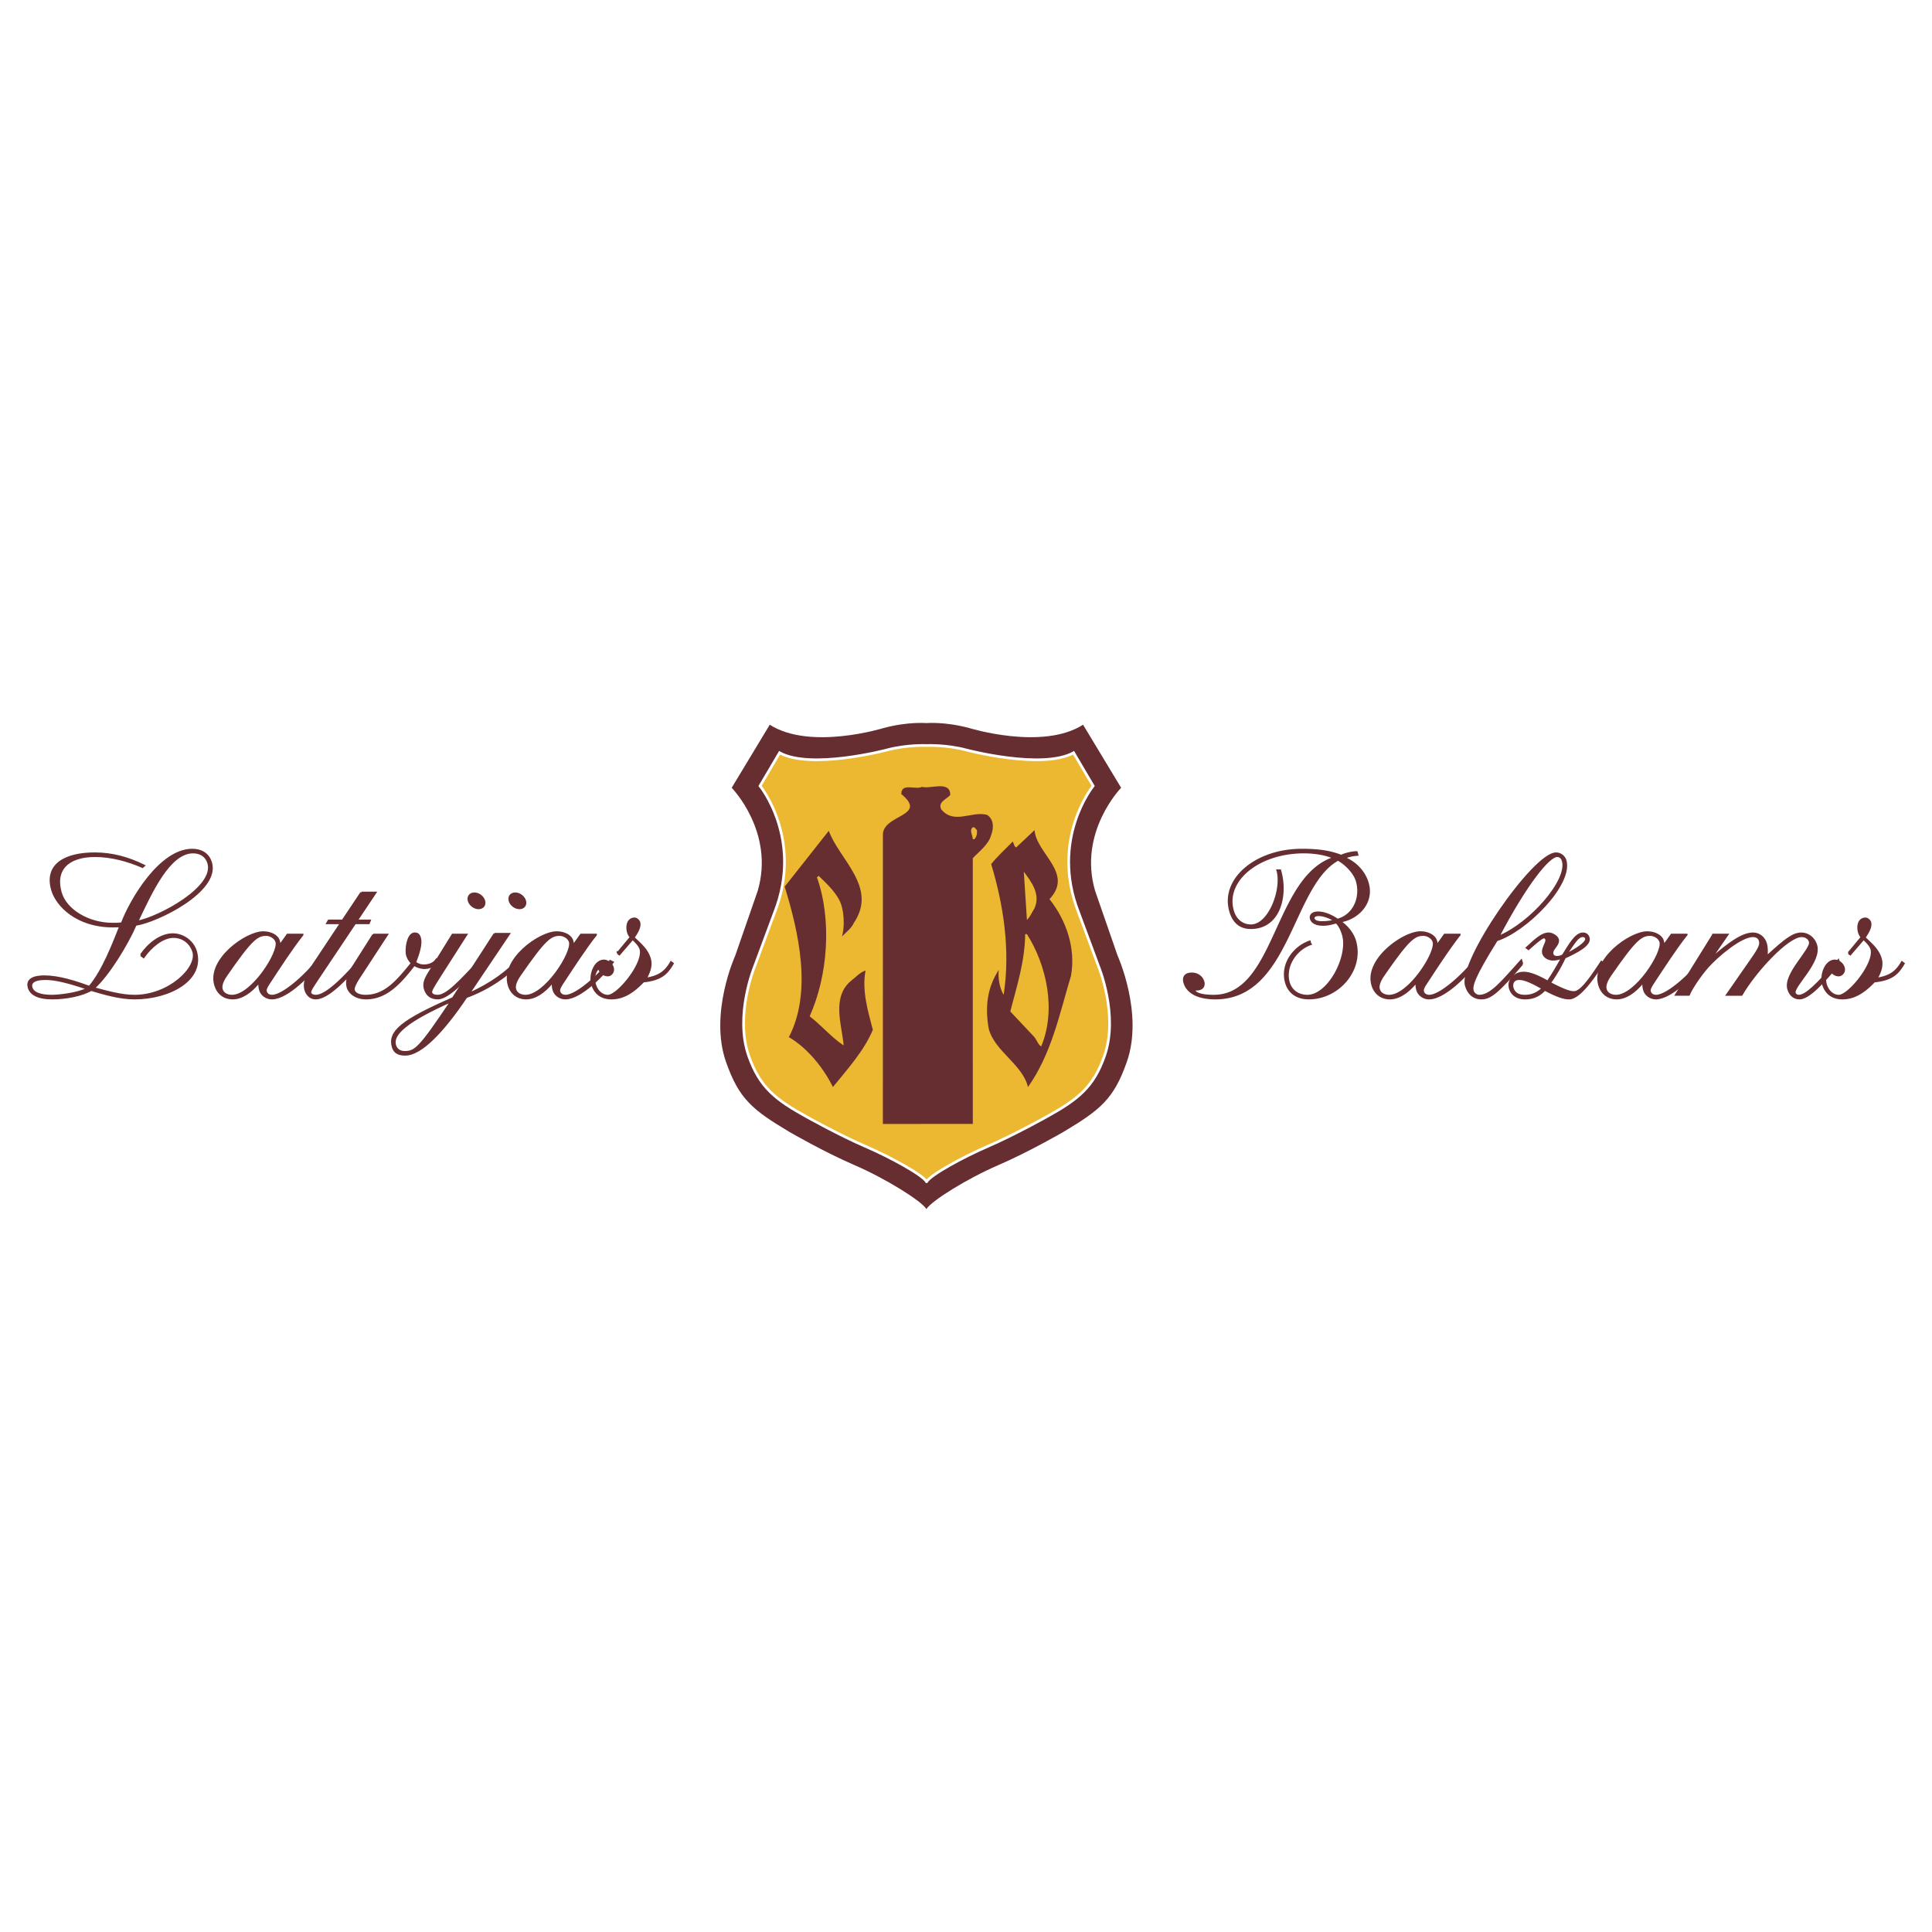 <svg xmlns="http://www.w3.org/2000/svg" width="2500" height="2500" viewBox="0 0 192.756 192.756"><g fill-rule="evenodd" clip-rule="evenodd"><path fill="#fff" d="M0 0h192.756v192.756H0V0z"/><path d="M92.431 72.143s-1.834-.163-4.27.492c0 0-7.304 2.264-11.362-.33l-3.798 6.292s4.317 4.411 2.597 10.281l-2.24 6.454s-2.617 5.765-.931 10.595c1.298 3.719 2.64 4.801 6.352 7.016 0 0 3.408 1.979 6.492 3.309s6.671 3.566 7.159 4.379h-.004c.487-.812 4.074-3.049 7.158-4.379 3.084-1.33 6.492-3.309 6.492-3.309 3.713-2.215 5.055-3.297 6.354-7.016 1.686-4.83-.932-10.595-.932-10.595l-2.24-6.454c-1.719-5.87 2.598-10.281 2.598-10.281l-3.799-6.292c-4.057 2.594-11.361.33-11.361.33-2.435-.655-4.269-.492-4.269-.492h.004z" fill="#672e31"/><path d="M92.447 74.381s-1.942-.096-3.987.454c0 0-7.553 1.989-10.681.27l-1.948 3.308s4.318 5.309 1.461 12.605l-2.013 5.421s-2.001 4.842-.584 8.9c1.091 3.123 2.662 4.361 5.779 6.08 0 0 3.252 1.822 5.843 2.939 2.59 1.117 5.72 2.855 6.129 3.537h.001c.409-.682 3.539-2.42 6.129-3.537 2.59-1.117 5.844-2.939 5.844-2.939 3.117-1.719 4.688-2.957 5.777-6.08 1.418-4.059-.584-8.9-.584-8.9l-2.012-5.421c-2.857-7.296 1.461-12.605 1.461-12.605l-1.949-3.308c-3.127 1.719-10.68-.27-10.68-.27-2.045-.55-3.987-.454-3.987-.454h.001z" fill="#ecb731" stroke="#fff" stroke-width=".27" stroke-miterlimit="2.613"/><path d="M85.178 92.093c-.208.519-.866 1.002-1.178 1.349.277-.865.277-2.699-.312-3.736-.484-.865-1.246-1.591-2.008-2.318l-.173.138c1.523 4.324 1.073 9.86-.727 13.872 1.177.9 2.182 2.111 3.394 2.906-.174-2.006-1.247-4.844.762-6.469.45-.346.865-.83 1.419-1.004-.38 2.008.243 4.049.728 5.916-.866 2.076-2.493 3.875-3.982 5.707-.9-1.832-2.492-3.873-4.397-4.98 2.355-4.498.969-10.517-.416-15.014l4.398-5.57c1.072 2.907 4.916 5.64 2.492 9.203zM104.707 89.706c1.697 2.145 2.633 4.913 2.146 7.646-1.143 3.805-1.938 7.783-4.293 11.104-.52-2.248-3.324-3.562-3.912-5.811-.381-2.145-.174-4.082 1.004-5.881-.105.727.068 1.832.484 2.49.691-4.498-.035-9.029-1.246-13.042.623-.796 1.488-1.557 2.146-2.249.139.208.104.45.346.588l1.836-1.73c.173 2.353 3.948 4.29 1.489 6.885z" fill="#672e31"/><path d="M103.219 90.605c-.242.38-.416.83-.762 1.176l-.312-4.809c.728.969 1.697 2.215 1.074 3.633zM102.457 93.2c1.973 3.114 2.943 7.576 1.42 11.208-.346-.207-.451-.762-.832-1.105l-2.25-2.389c.658-2.525 1.453-4.981 1.488-7.714h.174z" fill="#ecb731"/><path d="M88.084 112.137l.002-28.831c-.034-2.076 4.571-1.833 1.836-4.082 0-1.177 1.419-.381 2.077-.727.727.277 2.839-.692 2.805.83-.381.415-1.247.691-.9 1.418 1.281 1.557 3.046.138 4.57.553.727.45.658 1.384.416 2.007-.242.934-1.178 1.625-1.836 2.318l.004 26.509-8.974.005z" fill="#672e31"/><path d="M97.471 82.821c.035.346-.035.658-.242.9h-.174c0-.38-.381-.9 0-1.177.207-.068.277.174.416.277z" fill="#ecb731"/><path d="M14.069 95.283c.734-1.089 1.946-2.058 3.167-2.058 1.136 0 2.044.807 2.303 1.695.823 2.824-2.633 4.682-6.125 4.682-1.515 0-3.087-.484-4.328-.848-.857.525-2.509.848-3.855.848-1.515 0-2.176-.465-2.353-1.07-.17-.584.119-1.109 1.57-1.109 1.389 0 3.057.525 4.472 1.049 1.381-1.613 2.421-4.398 3.09-6.073-.268.02-.478.02-.772.02-3.535 0-5.565-2.058-6.024-3.632-.741-2.543 1.34-3.633 4.244-3.633 1.725 0 3.327.444 4.897 1.211l-.133.121c-1.493-.646-3.137-1.09-4.736-1.09-2.777 0-4.091 1.413-3.432 3.673.512 1.755 2.757 3.107 5.176 3.107.294 0 .568 0 .935-.04.875-2.341 3.813-7.346 7.012-7.346.841 0 1.599.363 1.87 1.292.823 2.825-5.363 5.852-7.521 6.175-.814 1.897-2.747 5.085-4.191 6.337 1.368.361 2.748.766 4.095.766 3.45 0 6.341-2.785 5.871-4.399-.212-.727-.898-1.494-1.992-1.494-1.136 0-2.303 1.049-2.988 2.018l-.252-.202zm-5.314 3.35c-1.583-.523-3.06-.969-4.195-.969-1.326 0-1.554.445-1.43.867.165.566.893.828 2.05.828.674 0 2.592-.201 3.575-.726zm10.511-13.601c-2.377 0-4.146 3.895-5.593 6.942 2.269-.444 7.836-3.431 7.13-5.853-.211-.726-.801-1.089-1.537-1.089zM30.164 93.265c-.988 1.231-2.354 3.33-3.374 4.883-.261.404-.329.605-.276.787.088.303.355.424.628.424 1.221 0 3.743-2.461 4.458-3.471l.246.122c-.776 1.09-3.161 3.592-4.718 3.592-.631 0-1.055-.443-1.161-.807-.094-.324-.113-.605-.057-.848h-.042c-.882 1.09-1.79 1.654-2.653 1.654-.842 0-1.487-.484-1.735-1.332-.735-2.522 3.079-5.247 4.783-5.247.715 0 1.398.323 1.551.847.036.122.071.243.057.485h.042l.776-1.09h1.475v.001zm-3.598 0c-.926 0-1.512.444-3.969 3.997-.595.848-.54 1.25-.476 1.473.105.363.498.625 1.024.625 1.999 0 4.753-4.338 4.447-5.388-.134-.464-.669-.707-1.026-.707z" fill="#672e31" stroke="#672e31" stroke-width=".216" stroke-miterlimit="2.613"/><path d="M36.05 89.068h1.389l-1.86 2.785h1.304l-.098.243h-1.367l-3.621 5.409c-.598.906-.916 1.332-.845 1.572.059.203.334.283.545.283.61 0 1.75-.564 4.32-3.511l.174.162c-2.21 2.521-3.561 3.592-4.508 3.592-.504 0-.87-.383-1.004-.848-.17-.586-.019-1.291.815-2.543l2.735-4.116h-1.368l.14-.243h1.389l1.86-2.785z" fill="#672e31" stroke="#672e31" stroke-width=".216" stroke-miterlimit="2.613"/><path d="M37.252 93.265h1.346l-2.792 4.278c-.538.828-.555 1.131-.519 1.252.106.363.585.564 1.174.564 1.915 0 3.113-1.373 4.644-3.269a1.783 1.783 0 0 1-.482-.788c-.141-.484.023-2.159.759-2.159.337 0 .438.202.508.444.176.605-.161 1.614-.488 2.441.242.182.551.303.867.303.505 0 .962-.161 1.236-.524l.07.242c-.212.282-.731.524-1.235.524-.316 0-.757-.141-1.02-.322-1.446 1.896-2.832 3.35-4.81 3.35-1.073 0-1.67-.605-1.811-1.09-.177-.605.045-1.291.505-2.018l2.048-3.228z" fill="#672e31" stroke="#672e31" stroke-width=".216" stroke-miterlimit="2.613"/><path d="M45.16 93.265h1.347l-2.529 3.956c-.838 1.311-1.017 1.635-.964 1.816.059.201.262.322.641.322.947 0 2.167-1.373 4.261-3.572l.188.141c-1.668 1.856-3.411 3.673-4.421 3.673-.757 0-1.127-.402-1.292-.969-.129-.443-.006-.889.395-1.533l2.374-3.834zm2.167-4.116c.421 0 .851.322.969.726s-.125.726-.546.726c-.42 0-.851-.322-.969-.726s.125-.726.546-.726z" fill="#672e31" stroke="#672e31" stroke-width=".216" stroke-miterlimit="2.613"/><path d="M49.341 93.185h1.431l-3.979 5.913.053.039c2.137-.969 3.738-2.117 5.214-3.692l.216.161c-1.572 1.755-3.717 3.128-5.756 3.855-2.333 3.471-4.53 5.75-6.087 5.75-.715 0-1.08-.242-1.233-.766-.435-1.494.897-2.623 5.995-4.844l4.146-6.416zm-8.978 11.784c1.073 0 1.514-.361 4.637-5.023l-.054-.041c-4.317 1.938-5.87 3.248-5.541 4.379.13.443.495.685.958.685zm11.042-15.82c.421 0 .852.322.969.726.118.404-.125.726-.546.726-.42 0-.851-.322-.969-.726-.117-.404.125-.726.546-.726z" fill="#672e31" stroke="#672e31" stroke-width=".216" stroke-miterlimit="2.613"/><path d="M59.441 93.265c-.987 1.231-2.353 3.33-3.373 4.883-.261.404-.329.605-.276.787.088.303.355.424.628.424 1.221 0 3.743-2.461 4.459-3.471l.245.122c-.776 1.09-3.161 3.592-4.718 3.592-.631 0-1.055-.443-1.161-.807-.094-.324-.112-.605-.057-.848h-.042c-.881 1.09-1.79 1.654-2.652 1.654-.841 0-1.487-.484-1.734-1.332-.735-2.522 3.078-5.247 4.782-5.247.715 0 1.398.323 1.551.847.036.122.071.243.057.485h.042l.777-1.09h1.472v.001zm-3.597 0c-.926 0-1.512.444-3.969 3.997-.595.848-.541 1.25-.476 1.473.106.363.498.625 1.024.625 1.999 0 4.752-4.338 4.447-5.388-.135-.464-.668-.707-1.026-.707z" fill="#672e31" stroke="#672e31" stroke-width=".216" stroke-miterlimit="2.613"/><path d="M61.631 95.082l1.309-1.574a1.327 1.327 0 0 1-.268-.485c-.165-.565-.063-1.372.652-1.372.169 0 .396.202.442.363.153.524-.332 1.17-.562 1.534.699.666 1.362 1.211 1.621 2.099.224.767-.123 1.453-.421 2.018 1.261-.221 1.933-.584 2.547-1.654l.161.121c-.59 1.01-1.176 1.594-2.933 1.775-.902.949-1.904 1.695-3.167 1.695-1.094 0-1.691-.605-1.926-1.412-.259-.889.243-2.341 1.169-2.341.336 0 .756.283.873.685.129.445-.197.768-.492.768-.421 0-.767-.322-.885-.727h-.041c-.369.324-.559.969-.359 1.654.176.607.666 1.131 1.297 1.131 1.01 0 3.676-3.269 3.264-4.682-.077-.262-.384-.666-.799-1.009l-1.321 1.534-.161-.121zM130.738 94.194c-1.561.565-2.611 2.3-2.16 3.853.219.748.889 1.312 1.855 1.312 2.146 0 4.191-3.956 3.568-6.094-.141-.484-.367-.968-.68-1.251-.578.182-.961.242-1.318.242-.758 0-1.113-.282-1.201-.585-.111-.383.195-.625.701-.625.631 0 1.355.322 1.938.726 1.68-.444 2.412-2.26 1.941-3.875-.234-.807-1.082-1.695-1.885-2.139-4.688 2.542-4.844 13.843-12.25 13.843-1.053 0-2.68-.242-3.068-1.574-.141-.484.037-.887.73-.887.527 0 .994.303 1.141.807.135.463-.156.766-.639.766-.211 0-.256.061-.227.162s.33.484 1.908.484c6.27 0 6.051-11.866 12.02-13.762-.736-.363-1.889-.565-3.025-.565-4.545 0-7.971 2.825-7.088 5.853.246.847.887 1.453 1.812 1.453 1.85 0 3.189-3.632 2.648-5.489h.252c.707 2.421-.012 5.731-2.916 5.731-1.303 0-1.814-.888-2.039-1.655-.928-3.188 2.547-6.135 7.133-6.135 2.062 0 3.07.282 3.922.605.404-.201 1.113-.363 1.535-.363l.07.242c-.451.04-.932.121-1.295.323 1.098.443 2 1.372 2.328 2.502.588 2.018-1.057 3.591-2.795 3.833.611.364 1.297 1.13 1.531 1.937.836 2.866-1.652 5.731-4.6 5.731-1.303 0-2.008-.686-2.262-1.555-.523-1.795.738-3.531 2.342-4.095l.073.244zm1.153-2.18c.379 0 .852-.04 1.279-.162-.377-.282-1.092-.564-1.596-.564-.42 0-.578.181-.52.383.059.202.311.343.837.343zM145.613 93.265c-.986 1.231-2.354 3.33-3.373 4.883-.262.404-.328.605-.275.787.088.303.355.424.629.424 1.221 0 3.742-2.461 4.459-3.471l.244.122c-.775 1.09-3.16 3.592-4.717 3.592-.631 0-1.055-.443-1.162-.807-.094-.324-.111-.605-.057-.848h-.043c-.881 1.09-1.789 1.654-2.652 1.654-.842 0-1.486-.484-1.734-1.332-.734-2.522 3.078-5.247 4.783-5.247.715 0 1.398.323 1.551.847.035.122.07.243.057.485h.043l.775-1.09h1.472v.001zm-3.595 0c-.926 0-1.512.444-3.971 3.997-.594.848-.539 1.25-.475 1.473.105.363.498.625 1.023.625 1.998 0 4.754-4.338 4.447-5.388-.134-.464-.667-.707-1.024-.707z" fill="#672e31" stroke="#672e31" stroke-width=".216" stroke-miterlimit="2.613"/><path d="M151.865 96.171c-2.34 2.724-3.145 3.431-4.049 3.431-.799 0-1.318-.484-1.549-1.271-.699-2.401 6.764-13.177 8.973-13.177.4 0 .785.242.936.687.695 2.381-3.928 7.022-6.855 7.951-2.381 3.813-2.529 4.601-2.389 5.085.082.283.393.484.646.484 1.199 0 2.348-1.473 4.193-3.511l.094.321zm3.487-10.776c-.818 0-3.031 2.664-5.873 8.072h.043c3.158-1.292 6.99-5.61 6.414-7.587-.088-.303-.29-.485-.584-.485z" fill="#672e31" stroke="#672e31" stroke-width=".216" stroke-miterlimit="2.613"/><path d="M159.939 96.091c-1.051 1.595-2.387 3.511-3.396 3.511-.42 0-1.002-.121-2.418-.867-.551.564-1.115.867-1.979.867-.82 0-1.322-.424-1.486-.988-.254-.869.514-1.555 1.355-1.555.525 0 1.242.223 2.404.889.414-.605.953-1.494 1.432-2.381l-.016.02-.053-.041c-.238.121-.621.182-.811.182-.525 0-.902-.282-.996-.605-.143-.484.396-1.09.309-1.392-.041-.142-.148-.222-.254-.222-.168 0-.748.464-1.531 1.17l-.162-.121c.799-.727 1.482-1.413 2.178-1.413.377 0 .83.323.9.565.164.565-.686.969-.533 1.493.059.202.25.283.461.283s.545-.081.645-.242c.803-1.291 1.303-2.099 1.955-2.099.273 0 .469.161.539.404.152.525-.418 1.089-2.369 1.977a15.573 15.573 0 0 1-1.49 2.543c1.467.768 2.018.928 2.418.928.672 0 1.586-1.271 2.736-3.027l.162.121zm-2.009-2.705c-.463 0-.738.424-1.648 1.776l.053.04c1.301-.666 2.014-1.25 1.92-1.574-.048-.161-.157-.242-.325-.242zm-5.811 5.973c.441 0 1.111-.08 1.801-.746-1.344-.787-1.959-.949-2.359-.949-.631 0-.771.525-.66.908.169.586.65.787 1.218.787z" fill="#672e31" stroke="#672e31" stroke-width=".216" stroke-miterlimit="2.613"/><path d="M168.246 93.265c-.988 1.231-2.355 3.33-3.375 4.883-.26.404-.328.605-.275.787.088.303.355.424.629.424 1.221 0 3.742-2.461 4.457-3.471l.246.122c-.775 1.09-3.16 3.592-4.717 3.592-.631 0-1.055-.443-1.16-.807-.096-.324-.115-.605-.059-.848h-.041c-.883 1.09-1.791 1.654-2.654 1.654-.84 0-1.486-.484-1.734-1.332-.734-2.522 3.078-5.247 4.783-5.247.715 0 1.398.323 1.551.847.035.122.07.243.059.485h.041l.777-1.09h1.472v.001zm-3.598 0c-.926 0-1.512.444-3.971 3.997-.594.848-.539 1.25-.475 1.473.105.363.498.625 1.023.625 2 0 4.754-4.338 4.447-5.388-.133-.464-.666-.707-1.024-.707z" fill="#672e31" stroke="#672e31" stroke-width=".216" stroke-miterlimit="2.613"/><path d="M170.936 93.265h1.389l-1.672 2.422h.043c1.828-1.595 3.15-2.543 4.203-2.543.568 0 1.094.364 1.283 1.009.105.363.105.868.064 1.231l.053.04c1.908-1.756 2.639-2.28 3.438-2.28.547 0 1.221.364 1.457 1.17.482 1.655-2.348 4.077-2.146 4.762.047.162.209.283.418.283.695 0 1.783-1.029 3.938-3.532l.082.283c-1.664 2.019-3.064 3.491-3.949 3.491-.482 0-.924-.283-1.111-.928-.441-1.514 2.383-3.956 2.158-4.722-.117-.404-.5-.565-.838-.565-1.408 0-4.65 3.532-5.994 5.852h-1.43l2.402-3.451c.875-1.251.977-1.554.859-1.958-.076-.262-.318-.444-.697-.444-1.221 0-3.562 1.998-4.514 3.067-.727.828-1.611 2.119-1.881 2.785h-1.262l3.707-5.972z" fill="#672e31" stroke="#672e31" stroke-width=".216" stroke-miterlimit="2.613"/><path d="M184.441 95.082l1.309-1.574a1.327 1.327 0 0 1-.268-.485c-.164-.565-.062-1.372.652-1.372.168 0 .395.202.443.363.152.524-.332 1.17-.564 1.534.699.666 1.363 1.211 1.621 2.099.225.767-.123 1.453-.422 2.018 1.262-.221 1.934-.584 2.549-1.654l.16.121c-.588 1.01-1.176 1.594-2.932 1.775-.902.949-1.904 1.695-3.166 1.695-1.096 0-1.691-.605-1.928-1.412-.258-.889.244-2.341 1.17-2.341.336 0 .756.283.873.685.129.445-.197.768-.492.768-.42 0-.768-.322-.885-.727h-.043c-.369.324-.559.969-.359 1.654.178.607.666 1.131 1.299 1.131 1.01 0 3.676-3.269 3.264-4.682-.076-.262-.385-.666-.799-1.009l-1.32 1.534-.162-.121z" fill="#672e31" stroke="#672e31" stroke-width=".216" stroke-miterlimit="2.613"/></g></svg>